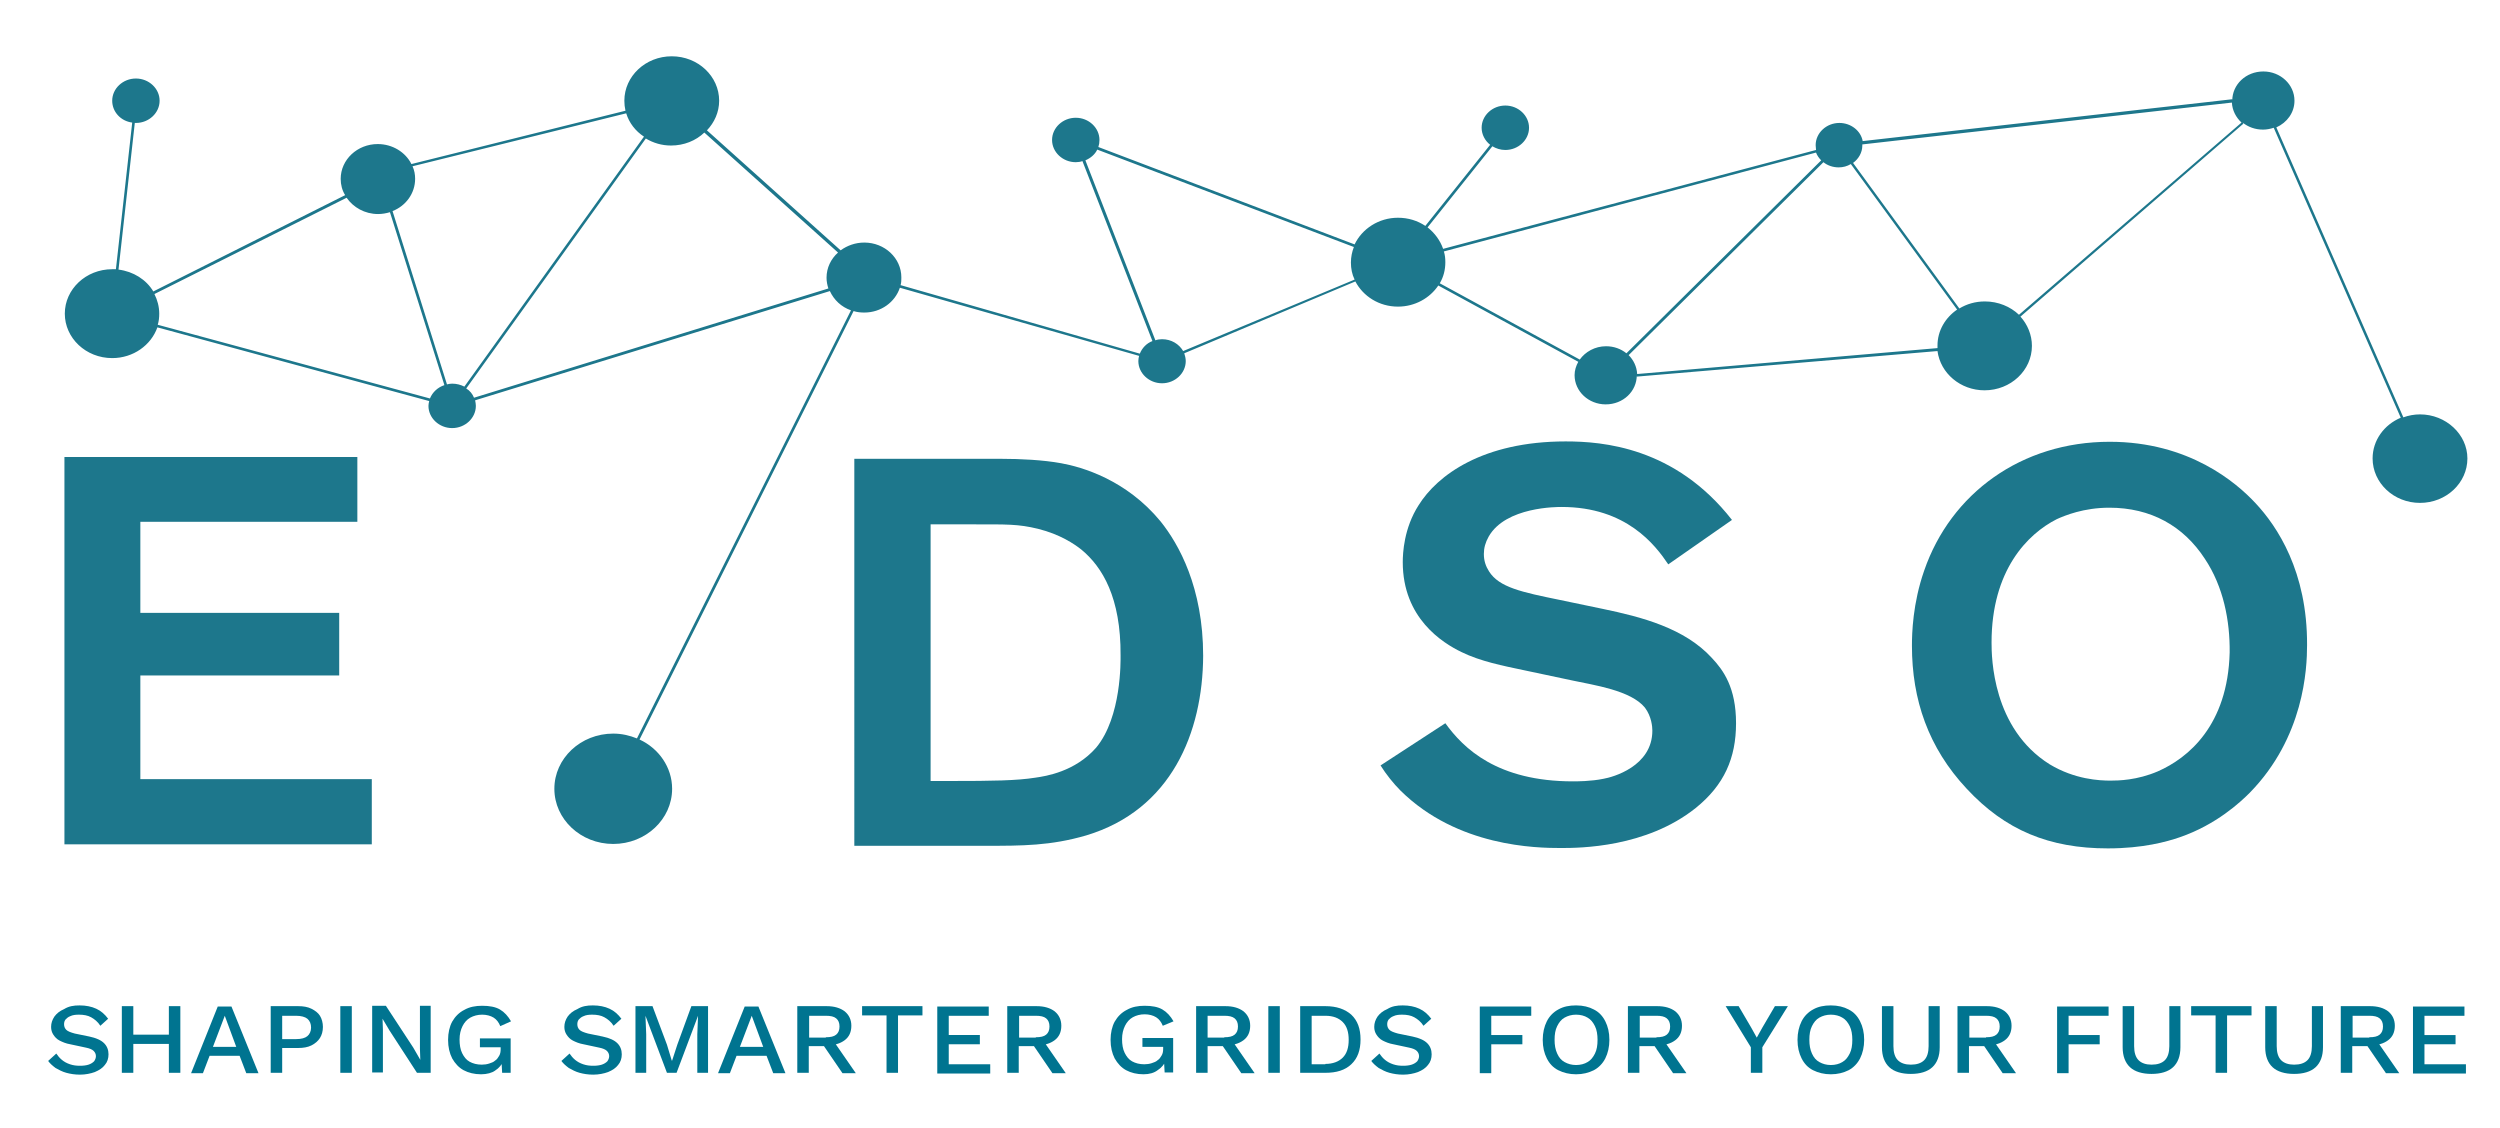 <svg xmlns="http://www.w3.org/2000/svg" xmlns:xlink="http://www.w3.org/1999/xlink" id="Layer_1" x="0px" y="0px" viewBox="0 0 675.1 304.5" style="enable-background:new 0 0 675.1 304.5;" xml:space="preserve"><style type="text/css">	.st0{fill:#007490;}	.st1{fill:#1D778C;}</style><g>	<path class="st0" d="M21.5,271.5c1.7,0,3.2,0.3,4.5,0.9c1.3,0.6,2.3,1.5,3.2,2.7l-2.1,1.9c-0.7-1.1-1.6-1.8-2.5-2.3   c-0.9-0.5-2-0.7-3.3-0.7c-0.9,0-1.7,0.1-2.3,0.4c-0.6,0.2-1,0.6-1.3,0.9c-0.3,0.4-0.4,0.8-0.4,1.3c0,0.6,0.2,1.1,0.6,1.5   c0.4,0.4,1.2,0.7,2.3,1l3.9,0.8c1.9,0.4,3.2,1,4,1.8c0.8,0.8,1.2,1.8,1.2,3c0,1.1-0.3,2.1-1,2.9c-0.6,0.8-1.5,1.4-2.7,1.9   c-1.1,0.4-2.5,0.7-4,0.7c-1.4,0-2.6-0.2-3.7-0.5c-1.1-0.3-2-0.8-2.9-1.3c-0.8-0.6-1.5-1.2-2-1.9l2.2-2c0.4,0.6,0.9,1.2,1.5,1.7   c0.6,0.5,1.3,0.9,2.2,1.2s1.7,0.4,2.7,0.4c0.9,0,1.7-0.1,2.3-0.3c0.6-0.2,1.1-0.5,1.5-0.9c0.3-0.4,0.5-0.9,0.5-1.4   c0-0.5-0.2-1-0.6-1.4c-0.4-0.4-1.1-0.7-2.1-0.9l-4.2-0.9c-1.2-0.2-2.1-0.6-2.9-1s-1.3-1-1.7-1.6c-0.4-0.6-0.6-1.3-0.6-2.1   c0-1,0.3-1.9,0.9-2.8c0.6-0.8,1.4-1.5,2.6-2C18.6,271.7,19.9,271.5,21.5,271.5z"></path>	<path class="st0" d="M36,271.7v18h-3.1v-18H36z M47.1,279.4v2.5H34.5v-2.5H47.1z M48.7,271.7v18h-3.1v-18H48.7z"></path>	<path class="st0" d="M69.8,289.8h-3.3l-1.8-4.7h-8.1l-1.8,4.7h-3.2l7.2-18h3.7L69.8,289.8z M57.5,282.7h6.3l-3.1-8.4L57.5,282.7z"></path>	<path class="st0" d="M80.5,271.7c1.4,0,2.6,0.2,3.6,0.7c1,0.5,1.8,1.1,2.3,1.9s0.8,1.9,0.8,3c0,1.2-0.3,2.2-0.8,3s-1.3,1.5-2.3,2   c-1,0.5-2.2,0.7-3.6,0.7h-4.3v6.7h-3.1v-18H80.5z M80,280.6c1.4,0,2.4-0.3,3-0.8c0.6-0.5,1-1.3,1-2.3c0-1-0.3-1.8-1-2.4   c-0.6-0.5-1.7-0.8-3-0.8h-3.8v6.3H80z"></path>	<path class="st0" d="M95,271.7v18h-3.1v-18H95z"></path>	<path class="st0" d="M116.3,271.7v18h-3.7l-7.4-11.4l-1.9-3.2h0l0.1,2.9v11.6h-2.9v-18h3.7l7.4,11.3l1.9,3.3h0l-0.1-3v-11.6H116.3z   "></path>	<path class="st0" d="M129.9,290.1c-1.8,0-3.4-0.4-4.7-1.1c-1.3-0.7-2.3-1.8-3.1-3.2c-0.7-1.4-1.1-3-1.1-5c0-1.9,0.4-3.6,1.1-4.9   c0.8-1.4,1.9-2.5,3.3-3.2c1.4-0.8,3-1.1,4.8-1.1c2,0,3.6,0.3,4.8,1c1.2,0.7,2.2,1.8,3,3.2l-2.9,1.3c-0.4-1-1-1.8-1.8-2.3   c-0.8-0.5-1.9-0.8-3.1-0.8c-1.2,0-2.3,0.3-3.2,0.8c-0.9,0.5-1.6,1.3-2.1,2.3c-0.5,1-0.8,2.2-0.8,3.6c0,1.4,0.2,2.7,0.7,3.7   s1.1,1.8,2,2.3c0.9,0.5,2,0.8,3.3,0.8c0.7,0,1.4-0.1,2-0.3c0.6-0.2,1.2-0.4,1.6-0.8c0.5-0.3,0.8-0.8,1.1-1.3   c0.3-0.5,0.4-1.1,0.4-1.8v-0.5h-5.6v-2.4h8.3v9.3h-2.3l-0.2-3.6l0.6,0.3c-0.5,1.1-1.2,2-2.3,2.7   C132.9,289.7,131.5,290.1,129.9,290.1z"></path>	<path class="st0" d="M160.1,271.5c1.7,0,3.2,0.3,4.5,0.9c1.3,0.6,2.3,1.5,3.2,2.7l-2.1,1.9c-0.7-1.1-1.6-1.8-2.5-2.3   c-0.9-0.5-2-0.7-3.3-0.7c-0.9,0-1.7,0.1-2.3,0.4c-0.6,0.2-1,0.6-1.3,0.9c-0.3,0.4-0.4,0.8-0.4,1.3c0,0.6,0.2,1.1,0.6,1.5   c0.4,0.4,1.2,0.7,2.3,1l3.9,0.8c1.9,0.4,3.2,1,4,1.8c0.8,0.8,1.2,1.8,1.2,3c0,1.1-0.3,2.1-1,2.9c-0.6,0.8-1.5,1.4-2.7,1.9   c-1.1,0.4-2.5,0.7-4,0.7c-1.4,0-2.6-0.2-3.7-0.5c-1.1-0.3-2-0.8-2.9-1.3c-0.8-0.6-1.5-1.2-2-1.9l2.2-2c0.4,0.6,0.9,1.2,1.5,1.7   c0.6,0.5,1.3,0.9,2.2,1.2s1.7,0.4,2.7,0.4c0.9,0,1.7-0.1,2.3-0.3c0.6-0.2,1.1-0.5,1.5-0.9c0.3-0.4,0.5-0.9,0.5-1.4   c0-0.5-0.2-1-0.6-1.4c-0.4-0.4-1.1-0.7-2.1-0.9l-4.2-0.9c-1.2-0.2-2.1-0.6-2.9-1s-1.3-1-1.7-1.6c-0.4-0.6-0.6-1.3-0.6-2.1   c0-1,0.3-1.9,0.9-2.8c0.6-0.8,1.4-1.5,2.6-2C157.2,271.7,158.5,271.5,160.1,271.5z"></path>	<path class="st0" d="M191.2,271.7v18h-2.9v-10.4l0.2-5h0l-5.8,15.4h-2.6l-5.8-15.4h0l0.2,5v10.4h-2.9v-18h4.6l3.9,10.4l1.3,4.3h0.1   l1.4-4.3l3.8-10.4H191.2z"></path>	<path class="st0" d="M212.1,289.8h-3.3l-1.8-4.7h-8.1l-1.8,4.7h-3.2l7.2-18h3.7L212.1,289.8z M199.8,282.7h6.3l-3.1-8.4   L199.8,282.7z"></path>	<path class="st0" d="M223.2,271.7c2.1,0,3.7,0.5,4.9,1.4c1.2,1,1.8,2.3,1.8,3.9c0,1.7-0.6,3-1.8,3.9c-1.2,0.9-2.8,1.4-4.9,1.4   l-0.3,0.2h-4.5v7.2h-3.1v-18H223.2z M223,280.1c1.3,0,2.2-0.2,2.8-0.7c0.6-0.5,0.9-1.2,0.9-2.2c0-1-0.3-1.7-0.9-2.2   s-1.5-0.7-2.8-0.7h-4.5v5.9H223z M224.8,280.7l6.3,9.1h-3.6l-5.4-7.9L224.8,280.7z"></path>	<path class="st0" d="M249.1,271.7v2.5h-6.6v15.5h-3.1v-15.5h-6.6v-2.5H249.1z"></path>	<path class="st0" d="M253.1,289.8v-18H267v2.5h-10.8v5.2h8.4v2.5h-8.4v5.4h11.2v2.5H253.1z"></path>	<path class="st0" d="M279.9,271.7c2.1,0,3.7,0.5,4.9,1.4c1.2,1,1.8,2.3,1.8,3.9c0,1.7-0.6,3-1.8,3.9c-1.2,0.9-2.8,1.4-4.9,1.4   l-0.3,0.2h-4.5v7.2h-3.1v-18H279.9z M279.7,280.1c1.3,0,2.2-0.2,2.8-0.7c0.6-0.5,0.9-1.2,0.9-2.2c0-1-0.3-1.7-0.9-2.2   s-1.5-0.7-2.8-0.7h-4.5v5.9H279.7z M281.5,280.7l6.3,9.1h-3.6l-5.4-7.9L281.5,280.7z"></path>	<path class="st0" d="M308.8,290.1c-1.8,0-3.4-0.4-4.7-1.1c-1.3-0.7-2.3-1.8-3.1-3.2c-0.7-1.4-1.1-3-1.1-5c0-1.9,0.4-3.6,1.1-4.9   c0.8-1.4,1.9-2.5,3.3-3.2c1.4-0.8,3-1.1,4.8-1.1c2,0,3.6,0.3,4.8,1c1.2,0.7,2.2,1.8,3,3.2L314,277c-0.4-1-1-1.8-1.8-2.3   c-0.8-0.5-1.9-0.8-3.1-0.8c-1.2,0-2.3,0.3-3.2,0.8c-0.9,0.5-1.6,1.3-2.1,2.3c-0.5,1-0.8,2.2-0.8,3.6c0,1.4,0.2,2.7,0.7,3.7   s1.1,1.8,2,2.3c0.9,0.5,2,0.8,3.3,0.8c0.7,0,1.4-0.1,2-0.3c0.6-0.2,1.2-0.4,1.6-0.8c0.5-0.3,0.8-0.8,1.1-1.3   c0.3-0.5,0.4-1.1,0.4-1.8v-0.5h-5.6v-2.4h8.3v9.3h-2.3l-0.2-3.6l0.6,0.3c-0.5,1.1-1.2,2-2.3,2.7   C311.7,289.7,310.4,290.1,308.8,290.1z"></path>	<path class="st0" d="M330.9,271.7c2.1,0,3.7,0.5,4.9,1.4c1.2,1,1.8,2.3,1.8,3.9c0,1.7-0.6,3-1.8,3.9c-1.2,0.9-2.8,1.4-4.9,1.4   l-0.3,0.2h-4.5v7.2H323v-18H330.9z M330.6,280.1c1.3,0,2.2-0.2,2.8-0.7c0.6-0.5,0.9-1.2,0.9-2.2c0-1-0.3-1.7-0.9-2.2   s-1.5-0.7-2.8-0.7h-4.5v5.9H330.6z M332.5,280.7l6.3,9.1h-3.6l-5.4-7.9L332.5,280.7z"></path>	<path class="st0" d="M345.6,271.7v18h-3.1v-18H345.6z"></path>	<path class="st0" d="M357.9,271.7c3,0,5.3,0.8,7,2.3c1.7,1.6,2.5,3.8,2.5,6.7s-0.8,5.1-2.5,6.7c-1.7,1.6-4,2.3-7,2.3h-6.8v-18   H357.9z M357.9,287.3c2,0,3.6-0.6,4.7-1.7s1.6-2.7,1.6-4.8s-0.5-3.7-1.6-4.8s-2.6-1.7-4.7-1.7h-3.7v13.1H357.9z"></path>	<path class="st0" d="M378.8,271.5c1.7,0,3.2,0.3,4.5,0.9c1.3,0.6,2.3,1.5,3.2,2.7l-2.1,1.9c-0.7-1.1-1.6-1.8-2.5-2.3   c-0.9-0.5-2-0.7-3.3-0.7c-0.9,0-1.7,0.1-2.3,0.4c-0.6,0.2-1,0.6-1.3,0.9c-0.3,0.4-0.4,0.8-0.4,1.3c0,0.6,0.2,1.1,0.6,1.5   c0.4,0.4,1.2,0.7,2.3,1l3.9,0.8c1.9,0.4,3.2,1,4,1.8c0.8,0.8,1.2,1.8,1.2,3c0,1.1-0.3,2.1-1,2.9c-0.6,0.8-1.5,1.4-2.7,1.9   c-1.1,0.4-2.5,0.7-4,0.7c-1.4,0-2.6-0.2-3.7-0.5c-1.1-0.3-2-0.8-2.9-1.3c-0.8-0.6-1.5-1.2-2-1.9l2.2-2c0.4,0.6,0.9,1.2,1.5,1.7   c0.6,0.5,1.3,0.9,2.2,1.2s1.7,0.4,2.7,0.4c0.9,0,1.7-0.1,2.3-0.3c0.6-0.2,1.1-0.5,1.5-0.9c0.3-0.4,0.5-0.9,0.5-1.4   c0-0.5-0.2-1-0.6-1.4c-0.4-0.4-1.1-0.7-2.1-0.9l-4.2-0.9c-1.2-0.2-2.1-0.6-2.9-1s-1.3-1-1.7-1.6c-0.4-0.6-0.6-1.3-0.6-2.1   c0-1,0.3-1.9,0.9-2.8c0.6-0.8,1.4-1.5,2.6-2C375.9,271.7,377.2,271.5,378.8,271.5z"></path>	<path class="st0" d="M413.5,274.3h-10.8v5.2h8.4v2.5h-8.4v7.8h-3.1v-18h13.9V274.3z"></path>	<path class="st0" d="M425.6,271.5c1.9,0,3.5,0.4,4.8,1.1c1.4,0.7,2.4,1.8,3.1,3.2c0.7,1.4,1.1,3,1.1,5c0,1.9-0.4,3.6-1.1,5   c-0.7,1.4-1.8,2.5-3.1,3.2c-1.4,0.7-3,1.1-4.8,1.1c-1.8,0-3.4-0.4-4.8-1.1c-1.4-0.7-2.4-1.8-3.1-3.2c-0.7-1.4-1.1-3-1.1-5   c0-1.9,0.4-3.6,1.1-5c0.7-1.4,1.8-2.5,3.1-3.2C422.2,271.8,423.8,271.5,425.6,271.5z M425.6,274c-1.2,0-2.2,0.3-3.1,0.8   c-0.9,0.5-1.5,1.3-2,2.3s-0.7,2.2-0.7,3.7c0,1.4,0.2,2.6,0.7,3.7s1.1,1.8,2,2.3c0.9,0.5,1.9,0.8,3.1,0.8c1.2,0,2.3-0.3,3.1-0.8   c0.9-0.5,1.5-1.3,2-2.3s0.7-2.2,0.7-3.7c0-1.4-0.2-2.7-0.7-3.7s-1.1-1.8-2-2.3C427.9,274.3,426.8,274,425.6,274z"></path>	<path class="st0" d="M447.5,271.7c2.1,0,3.7,0.5,4.9,1.4c1.2,1,1.8,2.3,1.8,3.9c0,1.7-0.6,3-1.8,3.9c-1.2,0.9-2.8,1.4-4.9,1.4   l-0.3,0.2h-4.5v7.2h-3.1v-18H447.5z M447.3,280.1c1.3,0,2.2-0.2,2.8-0.7c0.6-0.5,0.9-1.2,0.9-2.2c0-1-0.3-1.7-0.9-2.2   s-1.5-0.7-2.8-0.7h-4.5v5.9H447.3z M449.1,280.7l6.3,9.1h-3.6l-5.4-7.9L449.1,280.7z"></path>	<path class="st0" d="M482.8,271.7l-6.9,11.1v6.9h-3.1v-6.9l-6.8-11.1h3.5l3.4,5.8l1.5,2.7l1.5-2.7l3.4-5.8H482.8z"></path>	<path class="st0" d="M494.4,271.5c1.9,0,3.5,0.4,4.8,1.1c1.4,0.7,2.4,1.8,3.1,3.2c0.7,1.4,1.1,3,1.1,5c0,1.9-0.4,3.6-1.1,5   c-0.7,1.4-1.8,2.5-3.1,3.2c-1.4,0.7-3,1.1-4.8,1.1c-1.8,0-3.4-0.4-4.8-1.1c-1.4-0.7-2.4-1.8-3.1-3.2c-0.7-1.4-1.1-3-1.1-5   c0-1.9,0.4-3.6,1.1-5c0.7-1.4,1.8-2.5,3.1-3.2C491,271.8,492.6,271.5,494.4,271.5z M494.4,274c-1.2,0-2.2,0.3-3.1,0.8   c-0.9,0.5-1.5,1.3-2,2.3s-0.7,2.2-0.7,3.7c0,1.4,0.2,2.6,0.7,3.7s1.1,1.8,2,2.3c0.9,0.5,1.9,0.8,3.1,0.8c1.2,0,2.3-0.3,3.1-0.8   c0.9-0.5,1.5-1.3,2-2.3s0.7-2.2,0.7-3.7c0-1.4-0.2-2.7-0.7-3.7s-1.1-1.8-2-2.3C496.7,274.3,495.6,274,494.4,274z"></path>	<path class="st0" d="M523.8,271.7v11.1c0,2.4-0.7,4.2-2,5.4c-1.3,1.2-3.3,1.8-5.8,1.8c-2.5,0-4.5-0.6-5.8-1.8c-1.3-1.2-2-3-2-5.4   v-11.1h3.1v10.8c0,1.7,0.4,3,1.2,3.8c0.8,0.8,2,1.2,3.5,1.2c1.6,0,2.8-0.4,3.6-1.2c0.8-0.8,1.2-2.1,1.2-3.8v-10.8H523.8z"></path>	<path class="st0" d="M536.5,271.7c2.1,0,3.7,0.5,4.9,1.4c1.2,1,1.8,2.3,1.8,3.9c0,1.7-0.6,3-1.8,3.9c-1.2,0.9-2.8,1.4-4.9,1.4   l-0.3,0.2h-4.5v7.2h-3.1v-18H536.5z M536.3,280.1c1.3,0,2.2-0.2,2.8-0.7c0.6-0.5,0.9-1.2,0.9-2.2c0-1-0.3-1.7-0.9-2.2   s-1.5-0.7-2.8-0.7h-4.5v5.9H536.3z M538.1,280.7l6.3,9.1h-3.6l-5.4-7.9L538.1,280.7z"></path>	<path class="st0" d="M569.4,274.3h-10.8v5.2h8.4v2.5h-8.4v7.8h-3.1v-18h13.9V274.3z"></path>	<path class="st0" d="M588.8,271.7v11.1c0,2.4-0.7,4.2-2,5.4c-1.3,1.2-3.3,1.8-5.8,1.8c-2.5,0-4.5-0.6-5.8-1.8c-1.3-1.2-2-3-2-5.4   v-11.1h3.1v10.8c0,1.7,0.4,3,1.2,3.8c0.8,0.8,2,1.2,3.5,1.2c1.6,0,2.8-0.4,3.6-1.2c0.8-0.8,1.2-2.1,1.2-3.8v-10.8H588.8z"></path>	<path class="st0" d="M608,271.7v2.5h-6.6v15.5h-3.1v-15.5h-6.6v-2.5H608z"></path>	<path class="st0" d="M627.3,271.7v11.1c0,2.4-0.7,4.2-2,5.4c-1.3,1.2-3.3,1.8-5.8,1.8c-2.5,0-4.5-0.6-5.8-1.8c-1.3-1.2-2-3-2-5.4   v-11.1h3.1v10.8c0,1.7,0.4,3,1.2,3.8c0.8,0.8,2,1.2,3.5,1.2c1.6,0,2.8-0.4,3.6-1.2c0.8-0.8,1.2-2.1,1.2-3.8v-10.8H627.3z"></path>	<path class="st0" d="M640,271.7c2.1,0,3.7,0.5,4.9,1.4c1.2,1,1.8,2.3,1.8,3.9c0,1.7-0.6,3-1.8,3.9c-1.2,0.9-2.8,1.4-4.9,1.4   l-0.3,0.2h-4.5v7.2h-3.1v-18H640z M639.8,280.1c1.3,0,2.2-0.2,2.8-0.7c0.6-0.5,0.9-1.2,0.9-2.2c0-1-0.3-1.7-0.9-2.2   s-1.5-0.7-2.8-0.7h-4.5v5.9H639.8z M641.6,280.7l6.3,9.1h-3.6l-5.4-7.9L641.6,280.7z"></path>	<path class="st0" d="M651.6,289.8v-18h13.9v2.5h-10.8v5.2h8.4v2.5h-8.4v5.4h11.2v2.5H651.6z"></path></g><g>	<path class="st1" d="M17.4,228V123.4h79.1v17.5H37.9v24.6h53.7v16.9H37.9v28h62.5V228H17.4z"></path>	<path class="st1" d="M293.3,225.6c-9.6,2.8-17.3,2.8-27.2,2.8h-35.4V123.9h39.8c5,0,11.2,0.3,16.1,1.2c5.5,1,17.5,4.4,26.8,15.7   c4.9,6.1,11.5,17.8,11.5,36.3C324.8,197.8,316.3,218.7,293.3,225.6z M292,148.4c-1.9-1.5-5.7-4.1-11.7-5.6c-5.4-1.3-8.2-1.2-18-1.2   h-11v69.3h5.5c11.2,0,17.8-0.1,22.8-0.9c2.8-0.4,10.7-1.6,16.4-8.1c6.9-8.3,6.6-23.5,6.6-24.9C302.7,161.4,297.7,153.1,292,148.4z"></path>	<path class="st1" d="M457.9,218.2c-13.4,10.7-31.3,10.8-36.4,10.8c-6.6,0-27.9-0.3-43.3-15.5c-1.9-1.9-3.9-4.4-5.4-6.8l17.5-11.4   c4.9,6.8,14,15.7,34.5,15.7c0.9,0,4.9,0,8.2-0.7c2.4-0.4,13.2-3.3,13.2-13c0-1-0.2-3.8-2-6.2c-3.8-4.7-13.9-6.1-19.4-7.3l-13.2-2.8   c-5.7-1.2-11.8-2.4-16.9-4.9c-5.2-2.5-15.9-9.2-15.9-24.3c0-2.4,0.3-9.2,4.3-15.4c5-8,17.2-17.2,39.7-17.2   c9.9,0,29.5,1.5,44.9,21.2l-17.2,12c-3.5-5.2-11.3-15.5-28.8-15.5c-1.1,0-15.1-0.1-19.7,8c-0.9,1.6-1.3,3.1-1.3,4.7   c0,1.8,0.5,3.3,1.4,4.7c2.7,4.3,8.8,5.6,19.1,7.7l11.5,2.4c10.6,2.2,22.2,5.2,29.6,13.3c3.1,3.3,6.5,8,6.5,17.6   C468.8,204.7,465.6,212,457.9,218.2z"></path>	<path class="st1" d="M607.5,214.1c-2.5,2.5-9,8.6-18.9,12c-3.5,1.2-9.9,3-19.4,3c-15.8,0-27.7-4.9-38.1-16.1   c-10.4-11.1-14.8-24.1-14.8-38.6c0-3.4,0.2-11.4,3.3-20.3c7.2-20.9,26.3-34.8,50.1-34.8c21.4,0,34.2,11,39.4,16.6   c5.8,6.2,14,18.4,13.9,38.3C623,180.6,622.2,199.1,607.5,214.1z M595.4,150.9c-5.8-8.9-14.6-13.8-25.8-13.8c-6.9,0-12,2.1-14.2,3.1   c-7.9,4-17.6,13.8-17.6,33.3c0,4,0.2,23.2,15.7,32.9c6.8,4.1,13.5,4.4,16.4,4.4c2.2,0,7.2-0.1,12.8-2.5   c8.2-3.6,18.9-12.4,19.4-32.1C602.2,167.6,600.4,158.4,595.4,150.9z"></path></g><path class="st1" d="M653.5,111.9c-1.6,0-3.1,0.3-4.5,0.8l-34.3-78.3c2.9-1.3,4.9-4,4.9-7.2c0-4.4-3.8-7.9-8.4-7.9  c-4.7,0-8.4,3.5-8.4,7.9c0,0,0,0,0,0l0-0.4l-99.8,11.3c-0.5-2.8-3.2-4.9-6.3-4.9c-3.5,0-6.4,2.7-6.4,6c0,0.4,0.1,0.9,0.1,1.3  L389.7,67.2c-0.8-2.3-2.3-4.3-4.2-5.8L403,39.5c1,0.6,2.2,1,3.5,1c3.5,0,6.4-2.7,6.4-6c0-3.3-2.9-6-6.4-6s-6.4,2.7-6.4,6  c0,1.8,0.9,3.5,2.3,4.6L384.9,61c-2.1-1.4-4.6-2.2-7.4-2.2c-5.2,0-9.7,3-11.7,7.2l-69.2-26.3c0.2-0.6,0.3-1.2,0.3-1.9  c0-3.3-2.9-6-6.4-6s-6.4,2.7-6.4,6c0,3.3,2.9,6,6.4,6c0.6,0,1.3-0.1,1.8-0.3l18.9,48.6c-1.6,0.6-2.8,1.9-3.4,3.4L243.2,77  c0.2-0.7,0.2-1.4,0.2-2.1c0-5.2-4.5-9.4-10-9.4c-2.4,0-4.6,0.8-6.4,2.1l-36.1-32.4c2-2.1,3.3-4.9,3.3-8c0-6.6-5.7-12-12.8-12  c-7.1,0-12.8,5.4-12.8,12c0,0.9,0.1,1.8,0.3,2.7l-57.8,14.4c-1.6-3.2-5.1-5.4-9.1-5.4c-5.5,0-10,4.2-10,9.4c0,1.6,0.4,3.1,1.2,4.4  l-51.8,26c-1.9-3.2-5.4-5.4-9.4-5.9l4.4-39.6c0.1,0,0.2,0,0.3,0c3.5,0,6.4-2.7,6.4-6s-2.9-6-6.4-6s-6.4,2.7-6.4,6  c0,3,2.3,5.5,5.4,5.9l-4.4,39.6c-0.3,0-0.6,0-1,0c-7.1,0-12.8,5.4-12.8,12c0,6.6,5.7,12,12.8,12c5.7,0,10.5-3.5,12.2-8.3l73.4,19.9  c-0.1,0.4-0.2,0.9-0.2,1.3c0,3.3,2.9,6,6.4,6s6.4-2.7,6.4-6c0-0.5-0.1-1-0.2-1.5l95.8-29.5c1.1,2.4,3.1,4.3,5.7,5.2l-57.8,115.6  c-2-0.8-4.1-1.3-6.4-1.3c-8.8,0-15.9,6.7-15.9,14.9s7.1,14.9,15.9,14.9s15.9-6.7,15.9-14.9c0-5.8-3.6-10.9-8.8-13.3L230.5,84  c0.9,0.3,1.9,0.4,2.9,0.4c4.5,0,8.3-2.8,9.6-6.7l64.6,18.4c-0.1,0.4-0.2,0.9-0.2,1.4c0,3.3,2.9,6,6.4,6s6.4-2.7,6.4-6  c0-0.7-0.2-1.5-0.4-2.1L366,76c2.1,4,6.4,6.8,11.5,6.8c4.6,0,8.6-2.3,10.9-5.7l37.8,20.6c-0.6,1.1-1,2.3-1,3.6  c0,4.4,3.8,7.9,8.4,7.9c4.7,0,8.4-3.5,8.4-7.9l0,0.4l81.2-6.9c0.8,6,6.2,10.6,12.7,10.6c7.1,0,12.8-5.4,12.8-12c0-3-1.2-5.8-3.1-7.9  l60.2-52.1l-0.2-0.3c1.5,1.2,3.4,1.9,5.5,1.9c1,0,2-0.2,2.9-0.5l34.3,78.3c-4.5,1.9-7.6,6.1-7.6,11c0,6.6,5.7,12,12.8,12  s12.8-5.4,12.8-12C666.3,117.3,660.5,111.9,653.5,111.9z M169.1,30.6c0.8,2.6,2.5,4.8,4.8,6.3l-48.5,67.5c-1-0.5-2.1-0.8-3.3-0.8  c-0.5,0-1,0.1-1.4,0.2L106,57c3.6-1.4,6.1-4.8,6.1-8.7c0-1.2-0.2-2.3-0.7-3.4L169.1,30.6z M42.6,87.7c0.3-1,0.4-1.9,0.4-3  c0-1.9-0.5-3.7-1.3-5.3l51.9-26c1.8,2.6,4.9,4.4,8.5,4.4c1.1,0,2.2-0.2,3.2-0.5l14.7,46.7c-1.8,0.6-3.2,1.9-3.9,3.6L42.6,87.7z   M128,107.4c-0.4-1-1.1-1.9-2.1-2.5l48.5-67.5c2,1.2,4.3,1.9,6.8,1.9c3.5,0,6.7-1.3,9-3.5l36.1,32.4c-1.9,1.7-3.1,4.1-3.1,6.8  c0,1,0.2,2,0.5,2.9L128,107.4z M319.5,94.8c-1.1-1.9-3.2-3.2-5.7-3.2c-0.6,0-1.3,0.1-1.8,0.3l-18.9-48.6c1.4-0.6,2.6-1.6,3.2-2.9  l69.3,26.3c-0.5,1.3-0.8,2.7-0.8,4.2c0,1.6,0.3,3.2,1,4.6L319.5,94.8z M388.8,76.5c1-1.7,1.5-3.6,1.5-5.7c0-1-0.1-2-0.4-2.9  l100.5-26.7c0.3,0.8,0.8,1.5,1.4,2.1l-52.6,52.1c-1.5-1.2-3.4-1.9-5.5-1.9c-3,0-5.6,1.5-7.1,3.6L388.8,76.5z M442.1,101  c-0.1-2-1-3.8-2.3-5.1l52.6-52.1c1.1,0.9,2.6,1.4,4.1,1.4c1.2,0,2.3-0.3,3.3-0.9l28.7,39.3c-3.2,2.2-5.3,5.7-5.3,9.7  c0,0.2,0,0.5,0,0.7L442.1,101z M545.2,85c-2.3-2.2-5.6-3.6-9.2-3.6c-2.6,0-4.9,0.7-6.9,1.9L500.4,44c1.5-1.1,2.5-2.8,2.5-4.7  c0-0.1,0-0.2,0-0.3l99.8-11.3c0.1,2.1,1.1,4,2.6,5.4L545.2,85z"></path></svg>